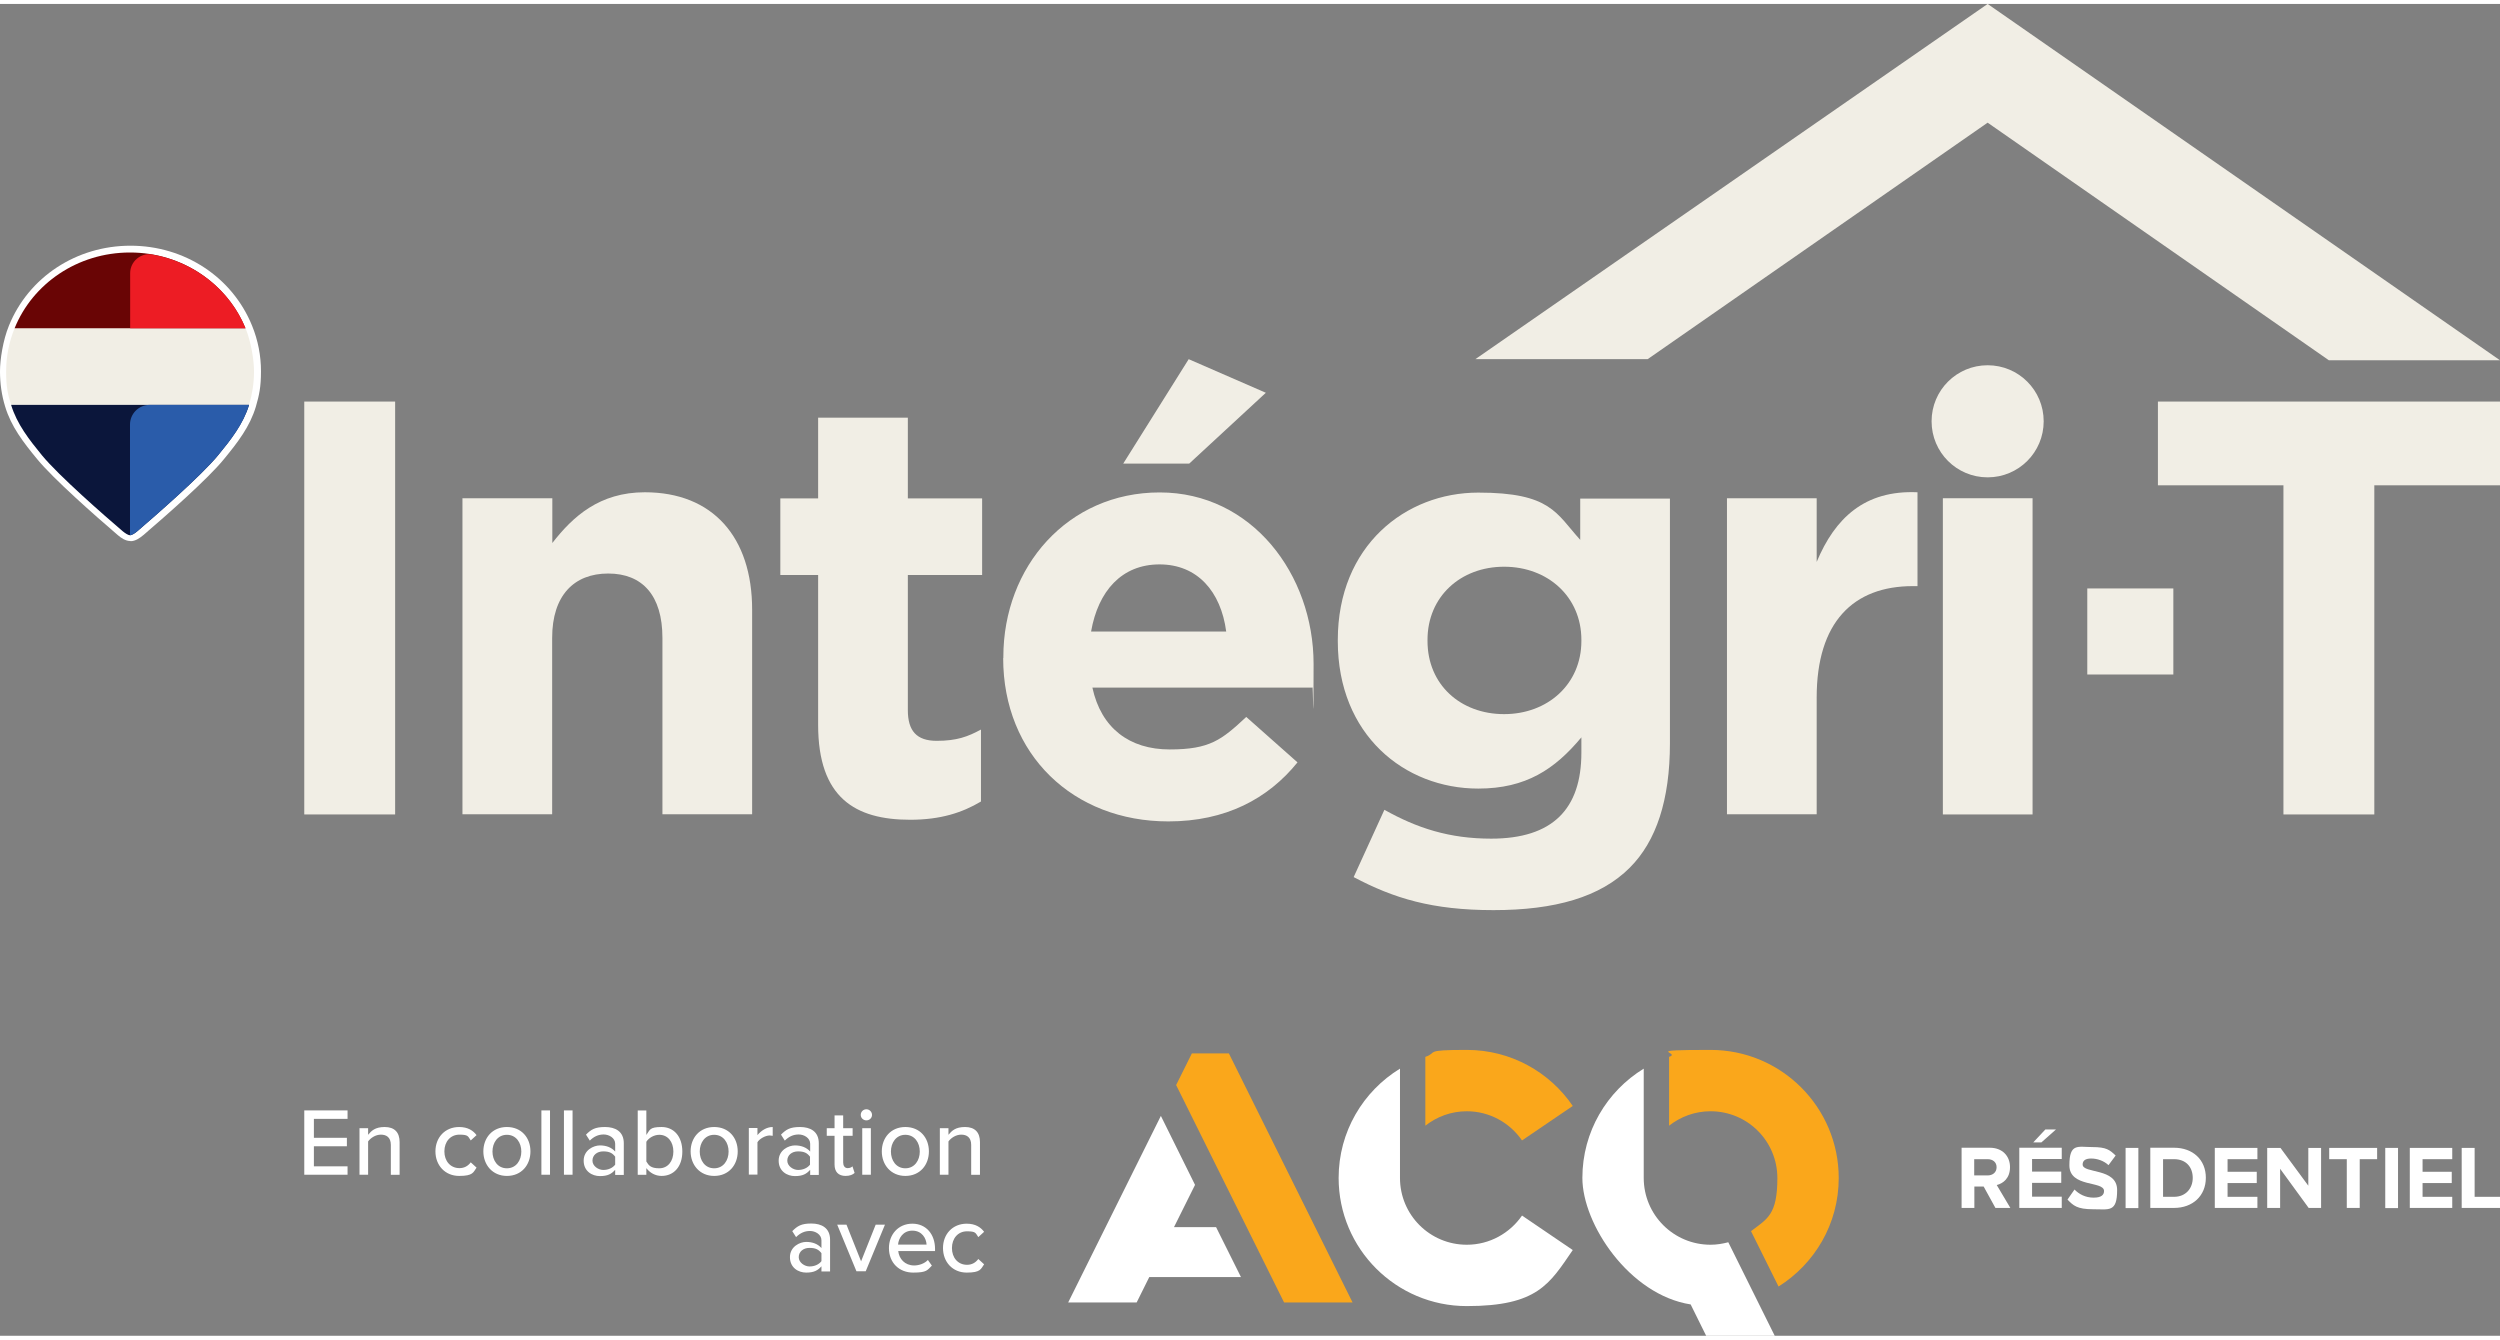 <svg xmlns="http://www.w3.org/2000/svg" id="Layer_1" width="20.9in" height="11.2in" viewBox="0 0 1507.7 803.2"><rect x="0" y="0" width="1507.7" height="803.2" fill="#808080" stroke="none"/><defs><style>      .st0 {        fill: #2a5caa;      }      .st1 {        fill: #fff;      }      .st2 {        fill: #ed1c24;      }      .st3 {        fill: #faa71b;      }      .st4 {        fill: #0b163b;      }      .st5 {        fill: #f1eee5;      }      .st6 {        fill: #690505;      }    </style></defs><g><rect class="st5" x="183.5" y="239.8" width="54.8" height="249"></rect><path class="st5" d="M279,298.1h54.1v27c12.4-16,28.5-30.6,55.8-30.6,40.9,0,64.7,27,64.7,70.8v123.4h-54.1v-106.4c0-25.6-12.1-38.8-32.7-38.8s-33.8,13.2-33.8,38.8v106.4h-54.1v-190.7Z"></path><path class="st5" d="M493.4,434.7v-90.3h-22.8v-46.2h22.8v-48.7h54.1v48.7h44.8v46.2h-44.8v81.5c0,12.5,5.3,18.5,17.4,18.5s18.8-2.5,26.7-6.8v43.4c-11.4,6.8-24.5,11-42.7,11-33.1,0-55.5-13.2-55.5-57.3"></path><path class="st5" d="M605.1,394.5v-.7c0-54.4,38.8-99.2,94.3-99.2s92.8,49.4,92.8,103.5-.4,9.3-.7,14.2h-132.7c5.3,24.5,22.4,37.3,46.6,37.3s31.3-5.7,46.2-19.6l30.9,27.4c-17.8,22-43.4,35.6-77.9,35.6-57.3,0-99.6-40.2-99.6-98.5M739.5,378.5c-3.2-24.2-17.4-40.5-40.2-40.5s-37,16-41.3,40.5h81.5ZM716.8,214.2l46.6,20.3-46.2,42.7h-39.8l39.5-63Z"></path><path class="st5" d="M816.4,526.5l18.5-40.5c19.6,11,39.1,17.4,64.4,17.4,37,0,54.4-17.8,54.4-51.9v-9.2c-16,19.2-33.4,30.9-62.2,30.9-44.5,0-84.7-32.4-84.7-88.9v-.7c0-56.9,40.9-88.9,84.7-88.9s47,12.5,61.5,28.5v-24.9h54.1v147.6c0,34.1-8.2,59-24.2,75-17.8,17.8-45.2,25.6-82.2,25.6s-60.1-7.1-84.3-19.9M953.7,384.2v-.7c0-26-20.3-44.1-46.6-44.1s-46.2,18.1-46.2,44.1v.7c0,26.3,19.9,44.1,46.2,44.1s46.6-18.1,46.6-44.1"></path><path class="st5" d="M1041.5,298.1h54.1v38.4c11-26.3,28.8-43.4,60.8-42v56.6h-2.8c-35.9,0-58,21.7-58,67.2v70.4h-54.1v-190.7Z"></path><polygon class="st5" points="1377.1 290.3 1301.4 290.3 1301.4 239.8 1507.7 239.8 1507.7 290.3 1431.9 290.3 1431.9 488.8 1377.1 488.8 1377.1 290.3"></polygon><rect class="st5" x="1171.7" y="298.1" width="54.1" height="190.7"></rect><path class="st5" d="M1164.9,251.7c0-18.7,15.1-33.8,33.8-33.8s33.8,15.1,33.8,33.8-15.1,33.8-33.8,33.8-33.8-15.1-33.8-33.8"></path><polygon class="st5" points="889.8 214.2 1198.7 0 1507.7 214.9 1404.5 214.9 1198.7 71.6 993.7 214.2 889.8 214.2"></polygon><rect class="st5" x="1258.8" y="352.5" width="51.9" height="51.9"></rect><g><path class="st1" d="M78.7,323.9c-3,0-5.6-1.8-7.7-3.6-14-12-38.8-33.9-48.6-45.8-8.4-10.2-15.7-19.7-19.3-31.7-2.1-6.8-3.1-14-3.1-21.2s1.8-18.8,5.4-27.6c11.9-29.3,40.7-48.2,73.3-48.2s61.4,18.9,73.3,48.2c3.6,8.8,5.4,18.1,5.4,27.6s-1.1,14.4-3.1,21.3c-3.6,12-10.9,21.5-19.3,31.7-9.7,11.9-34.5,33.7-48.5,45.7-2.3,1.9-4.9,3.7-7.8,3.7Z"></path><g><g><path class="st5" d="M148.1,195.6H8.8c-3.3,8.1-5.1,16.9-5.1,26.1s1,13.7,3,20.1h143.5c1.9-6.4,3-13.1,3-20.1s-1.8-18-5.1-26.1Z"></path><path class="st6" d="M78.4,149.9c-31.7,0-58.8,18.9-69.6,45.7h139.2c-10.9-26.7-37.9-45.7-69.6-45.7Z"></path></g><path class="st4" d="M6.7,241.8c3.5,11.6,11,21.1,18.6,30.4,10.2,12.4,37.8,36.5,48.7,45.8h0c1.5,1.2,3.2,2.4,4.4,2.4s3-1.2,4.4-2.4h0c10.8-9.3,38.5-33.4,48.7-45.8,7.6-9.3,15.1-18.8,18.7-30.4H6.7Z"></path><path class="st2" d="M148.1,195.6h-69.6v-33.2c0-7.1,6.4-12.5,13.3-11.3,25.8,4.5,47,21.6,56.3,44.5Z"></path><path class="st0" d="M150.2,241.8c-3.5,11.6-11,21.1-18.7,30.4-10.2,12.4-37.8,36.5-48.7,45.8h0c-1.5,1.2-3.2,2.4-4.4,2.4v-66.7c0-6.6,5.3-11.9,11.9-11.9h59.8Z"></path></g></g></g><g><path class="st3" d="M859.6,676.5c6.9-5.4,15.5-8.7,25-8.7,13.8,0,26,7,33.3,17.6l30.6-20.8c-13.9-20.4-37.3-33.8-63.9-33.8s-17.1,1.5-25,4.2v41.5Z"></path><path class="st3" d="M1006.6,676.5c6.9-5.4,15.5-8.7,25-8.7,22.3,0,40.3,18,40.3,40.3s-6.2,24.6-15.9,32l16.6,33.4c21.8-13.7,36.3-37.8,36.3-65.4,0-42.7-34.6-77.3-77.3-77.3s-17.1,1.5-25,4.2v41.5Z"></path><polygon class="st3" points="718.8 632.9 709.3 652 774.4 783.1 815.7 783.1 741.1 632.9 718.8 632.9"></polygon><g><path class="st1" d="M917.9,730.7c-7.3,10.6-19.5,17.6-33.3,17.6-22.3,0-40.3-18-40.3-40.3v-65.9c-22.2,13.6-37,38-37,65.9,0,42.7,34.6,77.3,77.3,77.3s49.9-13.4,63.9-33.8l-30.6-20.8Z"></path><path class="st1" d="M1029,803.2h41.3l-28-56.4c-3.4.9-7,1.5-10.7,1.5-22.3,0-40.3-18-40.3-40.3v-65.9c-22.2,13.6-37,38-37,65.9s28.3,70.5,65.3,76.3l9.4,19Z"></path></g><polygon class="st1" points="685.5 783.1 693.1 767.8 748.4 767.8 733.4 737.7 708 737.7 720.7 712.2 700.1 670.6 644.2 783.1 685.5 783.1"></polygon><path class="st1" d="M1204.1,701.5c0-3-2.3-4.8-5.4-4.8h-8.1v9.8h8.1c3,0,5.4-1.8,5.4-4.9M1203.4,726.1l-7.1-12.9h-5.6v12.9h-7.7v-36.3h17c7.6,0,12.2,5,12.2,11.7s-4.1,9.8-8,10.8l8.2,13.8h-8.9Z"></path><path class="st1" d="M1231,686.6h-4.8l7.3-7.8h6.4l-8.8,7.8ZM1217.8,726.1v-36.3h25.6v6.8h-17.9v7.6h17.6v6.8h-17.6v8.3h17.9v6.8h-25.6Z"></path><path class="st1" d="M1246.9,721l4.2-6c2.6,2.7,6.5,4.9,11.5,4.9s6.3-1.9,6.3-4c0-6.3-20.9-1.9-20.9-15.5s5.2-11,13.8-11,10.5,1.7,14.1,5.1l-4.3,5.8c-2.9-2.7-6.9-4-10.5-4s-5.1,1.4-5.1,3.6c0,5.7,20.8,1.8,20.8,15.4s-4.8,11.6-14.5,11.6-12-2.3-15.4-5.8"></path><rect class="st1" x="1281.9" y="689.9" width="7.7" height="36.3"></rect><path class="st1" d="M1322.4,708c0-6.4-3.9-11.3-11.3-11.3h-6.6v22.7h6.6c7.2,0,11.3-5.2,11.3-11.4M1296.8,726.1v-36.3h14.3c11.3,0,19.2,7.2,19.2,18.1s-7.9,18.2-19.2,18.2h-14.3Z"></path><polygon class="st1" points="1335.7 726.1 1335.7 689.9 1361.4 689.9 1361.4 696.7 1343.4 696.7 1343.4 704.3 1361 704.3 1361 711.1 1343.4 711.1 1343.4 719.4 1361.4 719.4 1361.4 726.1 1335.7 726.1"></polygon><polygon class="st1" points="1392.3 726.1 1375.1 702.5 1375.1 726.1 1367.3 726.1 1367.3 689.9 1375.3 689.9 1392.1 712.7 1392.1 689.9 1399.8 689.9 1399.8 726.1 1392.3 726.1"></polygon><polygon class="st1" points="1415.3 726.1 1415.3 696.7 1404.7 696.7 1404.7 689.9 1433.6 689.9 1433.6 696.7 1423.1 696.7 1423.1 726.1 1415.3 726.1"></polygon><rect class="st1" x="1438.5" y="689.9" width="7.7" height="36.3"></rect><polygon class="st1" points="1453.3 726.1 1453.3 689.9 1478.9 689.9 1478.9 696.7 1461 696.7 1461 704.3 1478.6 704.3 1478.6 711.1 1461 711.1 1461 719.4 1478.9 719.4 1478.9 726.1 1453.3 726.1"></polygon><polygon class="st1" points="1484.6 726.1 1484.6 689.9 1492.4 689.9 1492.4 719.4 1507.7 719.4 1507.7 726.1 1484.6 726.1"></polygon><path class="st1" d="M591,706.1v-19.7c0-5.9-3.1-9.1-9-9.1s-8.1,2.4-10,4.7v-4h-5.2v28.1h5.2v-20.1c1.5-2.1,4.5-4.1,7.7-4.1s6,1.5,6,6.2v18h5.2ZM546,702.2c-5.6,0-8.7-4.8-8.7-10.1s3.1-10.1,8.7-10.1,8.7,4.8,8.7,10.1-3.1,10.1-8.7,10.1ZM546,706.8c8.8,0,14.2-6.6,14.2-14.8s-5.4-14.7-14.2-14.7-14.2,6.6-14.2,14.7,5.5,14.8,14.2,14.8ZM525.2,706.1v-28.1h-5.2v28.1h5.2ZM522.5,673.3c1.9,0,3.4-1.5,3.4-3.3s-1.5-3.4-3.4-3.4-3.4,1.5-3.4,3.4,1.6,3.3,3.4,3.3ZM509.9,706.8c2.7,0,4.4-.8,5.5-1.8l-1.3-4c-.5.6-1.6,1.1-2.9,1.1-1.8,0-2.7-1.5-2.7-3.4v-16.1h5.7v-4.6h-5.7v-7.7h-5.2v7.7h-4.7v4.6h4.7v17.3c0,4.4,2.3,6.9,6.7,6.9ZM488.5,700c-1.6,2.1-4.3,3.2-7.2,3.2s-6.5-2.3-6.5-5.6,2.7-5.6,6.5-5.6,5.6,1.1,7.2,3.2v4.8ZM493.8,706.1v-19c0-7.2-5.2-9.8-11.3-9.8s-8.4,1.5-11.5,4.6l2.3,3.6c2.5-2.5,5.2-3.7,8.4-3.7s6.9,2.1,6.9,5.6v4.7c-2.2-2.5-5.4-3.7-9.2-3.7s-9.8,2.8-9.8,9.2,5.1,9.3,9.8,9.3,7-1.3,9.2-3.8v3.1h5.2ZM456.8,706.1v-19.6c1.2-2.1,4.8-4.1,7.4-4.1l1.8.2v-5.3c-3.7,0-7,2.2-9.2,4.9v-4.3h-5.2v28.1h5.2ZM430.7,702.2c-5.6,0-8.7-4.8-8.7-10.1s3.1-10.1,8.7-10.1,8.7,4.8,8.7,10.1-3.1,10.1-8.7,10.1ZM430.7,706.8c8.8,0,14.2-6.6,14.2-14.8s-5.4-14.7-14.2-14.7-14.2,6.6-14.2,14.7,5.5,14.8,14.2,14.8ZM389.8,686.2c1.4-2.3,4.6-4.2,7.8-4.2,5.2,0,8.5,4.3,8.5,10.1s-3.3,10.1-8.5,10.1-6.4-1.8-7.8-4.1v-11.9ZM389.8,706.1v-4c2.1,2.8,5.4,4.7,9.2,4.7,7.3,0,12.5-5.5,12.5-14.7s-5.2-14.8-12.5-14.8-7,1.7-9.2,4.8v-14.8h-5.2v38.8h5.2ZM371,700c-1.6,2.1-4.3,3.2-7.2,3.2s-6.5-2.3-6.5-5.6,2.7-5.6,6.5-5.6,5.6,1.1,7.2,3.2v4.8ZM376.2,706.1v-19c0-7.2-5.2-9.8-11.3-9.8s-8.4,1.5-11.5,4.6l2.3,3.6c2.5-2.5,5.2-3.7,8.4-3.7s6.9,2.1,6.9,5.6v4.7c-2.2-2.5-5.4-3.7-9.2-3.7s-9.8,2.8-9.8,9.2,5.1,9.3,9.8,9.3,7-1.3,9.2-3.8v3.1h5.2ZM345.3,706.1v-38.8h-5.2v38.8h5.2ZM331.7,706.1v-38.8h-5.2v38.8h5.2ZM305.7,702.2c-5.6,0-8.7-4.8-8.7-10.1s3.1-10.1,8.7-10.1,8.7,4.8,8.7,10.1-3.1,10.1-8.7,10.1ZM305.7,706.8c8.8,0,14.2-6.6,14.2-14.8s-5.4-14.7-14.2-14.7-14.2,6.6-14.2,14.7,5.5,14.8,14.2,14.8ZM262.6,692c0,8.4,5.8,14.8,14.3,14.8s8.5-2.2,10.5-5l-3.5-3.2c-1.7,2.3-4,3.5-6.8,3.5-5.5,0-9.1-4.3-9.1-10.1s3.6-10.1,9.1-10.1,5.1,1.1,6.8,3.5l3.5-3.2c-2-2.7-5.2-4.9-10.5-4.9-8.5,0-14.3,6.3-14.3,14.7ZM241,706.1v-19.7c0-5.9-3.1-9.1-9-9.1s-8.1,2.4-10,4.7v-4h-5.2v28.1h5.2v-20.1c1.5-2.1,4.5-4.1,7.7-4.1s6,1.5,6,6.2v18h5.2ZM209.6,706.1v-5.1h-20.3v-12.1h19.9v-5.1h-19.9v-11.4h20.3v-5.1h-26.1v38.8h26.1Z"></path><path class="st1" d="M568.7,750.3c0,8.4,5.8,14.8,14.3,14.8s8.5-2.2,10.5-5l-3.5-3.2c-1.7,2.3-4,3.5-6.8,3.5-5.5,0-9.1-4.3-9.1-10.1s3.6-10.1,9.1-10.1,5.1,1.1,6.8,3.5l3.5-3.2c-2-2.7-5.2-4.9-10.5-4.9-8.5,0-14.3,6.3-14.3,14.7ZM550.2,739.8c5.9,0,8.4,4.7,8.6,8.4h-17.2c.3-3.8,3-8.4,8.6-8.4ZM536.1,750.3c0,8.9,6.2,14.8,14.6,14.8s8.5-1.5,11.3-4.2l-2.4-3.4c-2.1,2.2-5.4,3.3-8.3,3.3-5.6,0-9.1-4-9.6-8.7h22.2v-1.3c0-8.6-5.2-15.2-13.7-15.2s-14.1,6.6-14.1,14.7ZM522.1,764.3l11.6-28.1h-5.6l-8.8,22.1-8.8-22.1h-5.6l11.6,28.1h5.6ZM495.4,758.2c-1.6,2.1-4.3,3.2-7.2,3.2s-6.5-2.3-6.5-5.6,2.7-5.6,6.5-5.6,5.6,1.1,7.2,3.2v4.8ZM500.6,764.3v-19c0-7.2-5.2-9.8-11.3-9.8s-8.4,1.5-11.5,4.6l2.3,3.6c2.5-2.5,5.2-3.7,8.4-3.7s6.9,2.1,6.9,5.6v4.7c-2.2-2.5-5.4-3.7-9.2-3.7s-9.8,2.8-9.8,9.2,5.1,9.3,9.8,9.3,7-1.3,9.2-3.8v3.1h5.2Z"></path></g></svg>